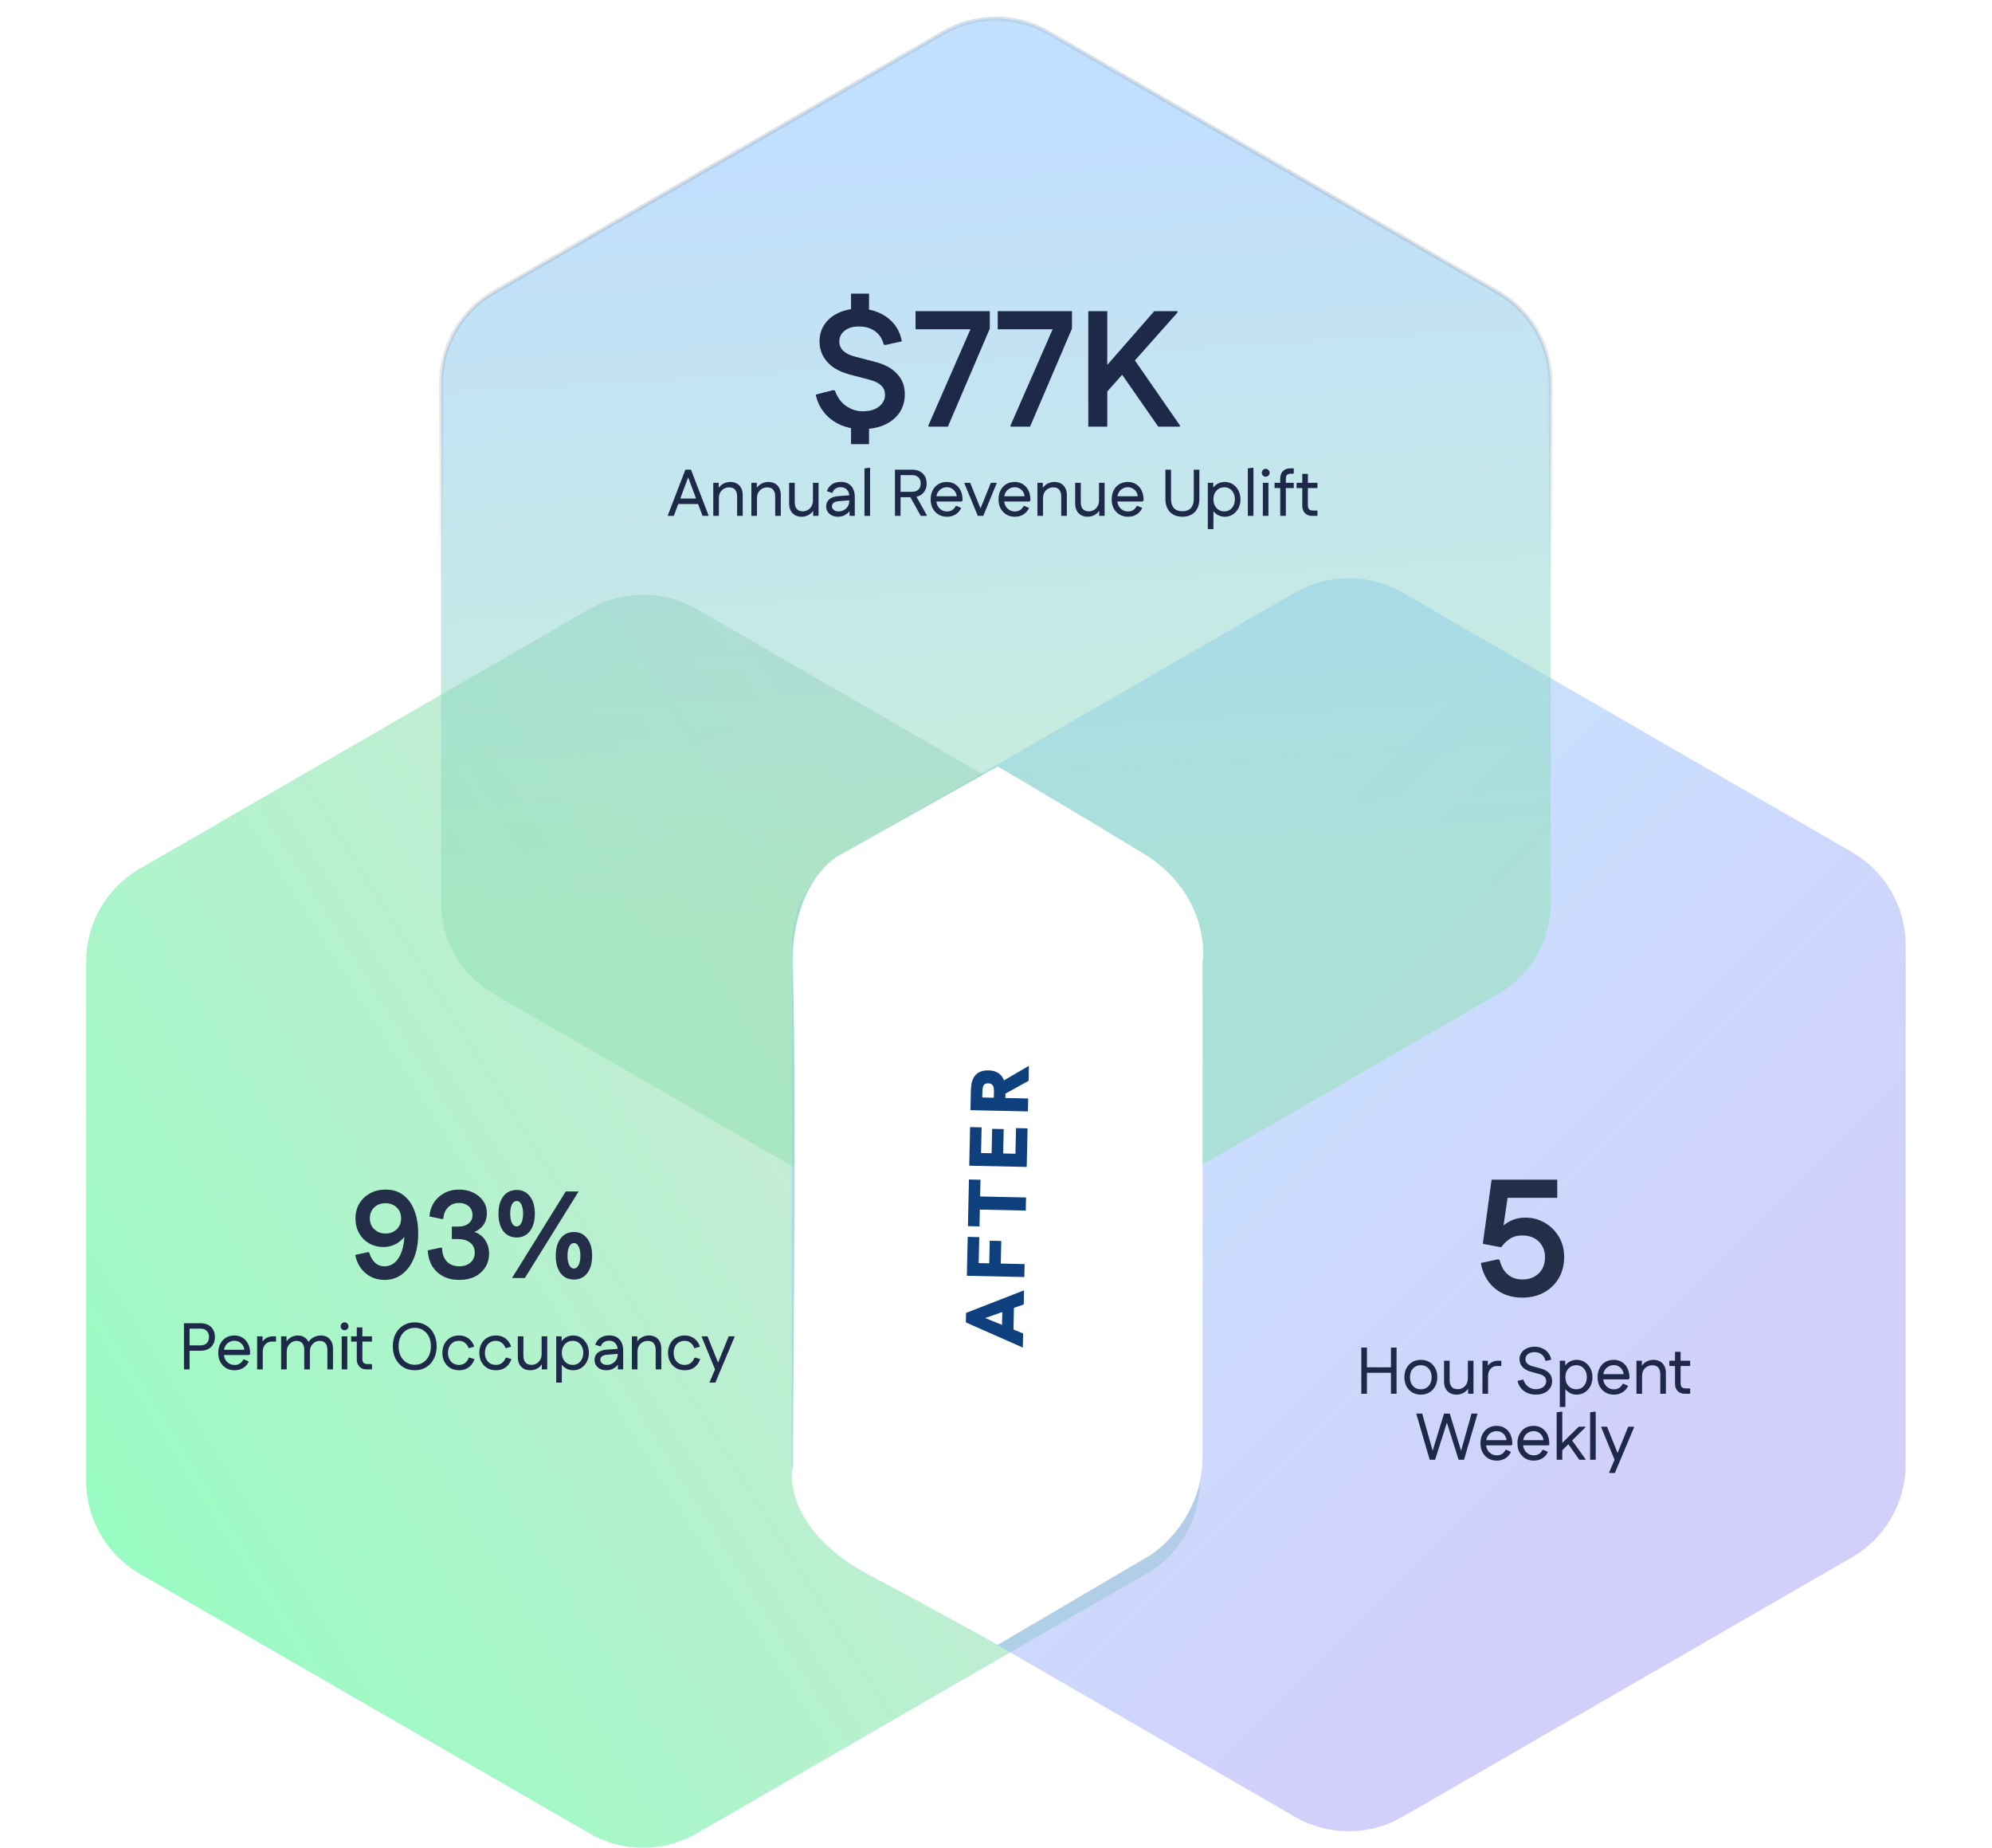 <svg width="483" height="448" viewBox="0 0 483 448" fill="none" xmlns="http://www.w3.org/2000/svg">
<g opacity="0.5" filter="url(#filter0_i_158_2229)">
<path d="M142.926 143.653C150.971 139.009 160.882 139.009 168.926 143.654L277.962 206.605C286.006 211.25 290.962 219.833 290.962 229.122V355.026C290.962 364.315 286.006 372.898 277.962 377.543L168.926 440.495C160.882 445.139 150.971 445.139 142.926 440.495L33.89 377.543C25.846 372.898 20.89 364.315 20.89 355.026V229.122C20.89 219.833 25.846 211.25 33.89 206.605L142.926 143.653Z" fill="url(#paint0_linear_158_2229)"/>
</g>
<path opacity="0.5" d="M314.031 143.653C322.075 139.009 331.986 139.009 340.031 143.654L449.066 206.605C457.111 211.25 462.066 219.833 462.066 229.122V355.026C462.066 364.315 457.111 372.898 449.066 377.543L340.031 440.495C331.986 445.139 322.075 445.139 314.031 440.495L204.995 377.543C196.95 372.898 191.995 364.315 191.995 355.026V229.122C191.995 219.833 196.95 211.25 204.995 206.605L314.031 143.653Z" fill="url(#paint1_linear_158_2229)"/>
<path opacity="0.5" d="M228.728 7.939C236.618 3.383 246.339 3.383 254.228 7.939L363.264 70.891C371.154 75.446 376.014 83.864 376.014 92.974V218.878C376.014 227.988 371.154 236.407 363.264 240.962L254.228 303.914C246.339 308.469 236.618 308.469 228.728 303.914L119.692 240.962C111.803 236.407 106.942 227.988 106.942 218.878V92.974C106.942 83.864 111.803 75.446 119.692 70.891L228.728 7.939Z" fill="url(#paint2_linear_158_2229)" stroke="url(#paint3_linear_158_2229)"/>
<path d="M170.342 125.07L166.294 114.206L166.182 113.87H167.542L171.798 124.942V125.07H170.342ZM161.926 125.07V124.942L166.182 113.87H167.542L167.43 114.206L163.382 125.07H161.926ZM163.574 122.19L164.054 120.862H169.83L170.31 122.19H163.574ZM172.95 125.07V117.054H174.262V119.31L173.878 119.07C174.028 118.611 174.262 118.216 174.582 117.886C174.902 117.555 175.276 117.299 175.702 117.118C176.14 116.936 176.604 116.846 177.094 116.846C177.67 116.846 178.182 116.968 178.63 117.214C179.089 117.459 179.446 117.822 179.702 118.302C179.958 118.782 180.086 119.384 180.086 120.11V125.07H178.726V120.446C178.726 119.87 178.641 119.416 178.47 119.086C178.3 118.744 178.065 118.504 177.766 118.366C177.478 118.227 177.148 118.158 176.774 118.158C176.369 118.158 175.974 118.259 175.59 118.462C175.217 118.654 174.908 118.947 174.662 119.342C174.428 119.736 174.31 120.227 174.31 120.814V125.07H172.95ZM182.185 125.07V117.054H183.497V119.31L183.113 119.07C183.262 118.611 183.497 118.216 183.817 117.886C184.137 117.555 184.51 117.299 184.937 117.118C185.374 116.936 185.838 116.846 186.329 116.846C186.905 116.846 187.417 116.968 187.865 117.214C188.323 117.459 188.681 117.822 188.937 118.302C189.193 118.782 189.321 119.384 189.321 120.11V125.07H187.961V120.446C187.961 119.87 187.875 119.416 187.705 119.086C187.534 118.744 187.299 118.504 187.001 118.366C186.713 118.227 186.382 118.158 186.009 118.158C185.603 118.158 185.209 118.259 184.825 118.462C184.451 118.654 184.142 118.947 183.897 119.342C183.662 119.736 183.545 120.227 183.545 120.814V125.07H182.185ZM198.475 117.054V125.07H197.163V122.814L197.547 123.054C197.398 123.502 197.163 123.896 196.843 124.238C196.534 124.568 196.16 124.824 195.723 125.006C195.296 125.187 194.832 125.278 194.331 125.278C193.755 125.278 193.243 125.155 192.795 124.91C192.347 124.664 191.99 124.302 191.723 123.822C191.467 123.331 191.339 122.728 191.339 122.014V117.054H192.699V121.662C192.699 122.238 192.784 122.696 192.955 123.038C193.136 123.368 193.371 123.608 193.659 123.758C193.958 123.896 194.294 123.966 194.667 123.966C195.083 123.966 195.472 123.864 195.835 123.662C196.208 123.459 196.512 123.16 196.747 122.766C196.992 122.371 197.115 121.886 197.115 121.31V117.054H198.475ZM203.181 125.278C202.627 125.278 202.131 125.171 201.693 124.958C201.267 124.744 200.931 124.451 200.685 124.078C200.44 123.694 200.317 123.256 200.317 122.766C200.317 122.062 200.568 121.491 201.069 121.054C201.581 120.616 202.285 120.36 203.181 120.286L206.269 120.062V121.278L203.453 121.502C202.867 121.544 202.429 121.672 202.141 121.886C201.864 122.088 201.725 122.376 201.725 122.75C201.725 123.102 201.875 123.395 202.173 123.63C202.472 123.864 202.856 123.982 203.325 123.982C203.805 123.982 204.243 123.87 204.637 123.646C205.032 123.422 205.341 123.123 205.565 122.75C205.8 122.376 205.917 121.96 205.917 121.502V120.206C205.917 119.598 205.725 119.096 205.341 118.702C204.968 118.307 204.467 118.11 203.837 118.11C203.347 118.11 202.925 118.232 202.573 118.478C202.221 118.712 201.981 119.043 201.853 119.47H201.677L200.493 119.086C200.728 118.371 201.139 117.816 201.725 117.422C202.312 117.027 203.021 116.83 203.853 116.83C204.941 116.83 205.779 117.155 206.365 117.806C206.963 118.456 207.261 119.374 207.261 120.558V125.07H205.981V122.734L206.461 122.99C206.333 123.427 206.104 123.822 205.773 124.174C205.453 124.515 205.069 124.787 204.621 124.99C204.184 125.182 203.704 125.278 203.181 125.278ZM209.608 125.07V113.55L210.92 113.39L210.968 113.518V125.07H209.608ZM217.001 125.07V113.87H218.361V125.07H217.001ZM217.753 120.542V119.23H221.145C221.806 119.23 222.318 119.054 222.681 118.702C223.054 118.339 223.241 117.843 223.241 117.214H224.681C224.681 118.227 224.361 119.038 223.721 119.646C223.092 120.243 222.249 120.542 221.193 120.542H217.753ZM223.241 117.214C223.241 116.584 223.054 116.088 222.681 115.726C222.318 115.363 221.806 115.182 221.145 115.182H217.753V113.87H221.193C222.249 113.87 223.092 114.174 223.721 114.782C224.361 115.379 224.681 116.19 224.681 117.214H223.241ZM223.257 125.07L220.553 120.206L221.801 119.694L224.745 124.942V125.07H223.257ZM229.626 125.278C228.848 125.278 228.16 125.102 227.562 124.75C226.965 124.387 226.496 123.891 226.154 123.262C225.824 122.632 225.658 121.896 225.658 121.054C225.658 120.222 225.824 119.491 226.154 118.862C226.485 118.222 226.944 117.726 227.53 117.374C228.128 117.022 228.81 116.846 229.578 116.846C230.336 116.846 230.997 117.027 231.562 117.39C232.138 117.742 232.586 118.243 232.906 118.894C233.226 119.544 233.386 120.302 233.386 121.166V121.358L233.146 121.582H226.41V120.318H232.65L232.01 120.574C231.978 120.062 231.85 119.624 231.626 119.262C231.402 118.899 231.114 118.622 230.762 118.43C230.41 118.227 230.016 118.126 229.578 118.126C229.109 118.126 228.677 118.243 228.282 118.478C227.888 118.702 227.578 119.022 227.354 119.438C227.13 119.854 227.018 120.334 227.018 120.878V121.198C227.018 121.731 227.13 122.211 227.354 122.638C227.578 123.054 227.888 123.384 228.282 123.63C228.677 123.875 229.125 123.998 229.626 123.998C230.117 123.998 230.544 123.88 230.906 123.646C231.269 123.4 231.552 123.07 231.754 122.654H231.946L233.066 123.15C232.768 123.811 232.314 124.334 231.706 124.718C231.109 125.091 230.416 125.278 229.626 125.278ZM237.434 125.07L237.466 123.95L240.25 117.054H241.658V117.182L238.41 125.07H237.434ZM237.082 125.07L233.834 117.182V117.054H235.242L238.026 123.95L238.074 125.07H237.082ZM246.079 125.278C245.301 125.278 244.613 125.102 244.015 124.75C243.418 124.387 242.949 123.891 242.607 123.262C242.277 122.632 242.111 121.896 242.111 121.054C242.111 120.222 242.277 119.491 242.607 118.862C242.938 118.222 243.397 117.726 243.983 117.374C244.581 117.022 245.263 116.846 246.031 116.846C246.789 116.846 247.45 117.027 248.015 117.39C248.591 117.742 249.039 118.243 249.359 118.894C249.679 119.544 249.839 120.302 249.839 121.166V121.358L249.599 121.582H242.863V120.318H249.103L248.463 120.574C248.431 120.062 248.303 119.624 248.079 119.262C247.855 118.899 247.567 118.622 247.215 118.43C246.863 118.227 246.469 118.126 246.031 118.126C245.562 118.126 245.13 118.243 244.735 118.478C244.341 118.702 244.031 119.022 243.807 119.438C243.583 119.854 243.471 120.334 243.471 120.878V121.198C243.471 121.731 243.583 122.211 243.807 122.638C244.031 123.054 244.341 123.384 244.735 123.63C245.13 123.875 245.578 123.998 246.079 123.998C246.57 123.998 246.997 123.88 247.359 123.646C247.722 123.4 248.005 123.07 248.207 122.654H248.399L249.519 123.15C249.221 123.811 248.767 124.334 248.159 124.718C247.562 125.091 246.869 125.278 246.079 125.278ZM251.544 125.07V117.054H252.856V119.31L252.472 119.07C252.621 118.611 252.856 118.216 253.176 117.886C253.496 117.555 253.869 117.299 254.296 117.118C254.733 116.936 255.197 116.846 255.688 116.846C256.264 116.846 256.776 116.968 257.224 117.214C257.683 117.459 258.04 117.822 258.296 118.302C258.552 118.782 258.68 119.384 258.68 120.11V125.07H257.32V120.446C257.32 119.87 257.235 119.416 257.064 119.086C256.893 118.744 256.659 118.504 256.36 118.366C256.072 118.227 255.741 118.158 255.368 118.158C254.963 118.158 254.568 118.259 254.184 118.462C253.811 118.654 253.501 118.947 253.256 119.342C253.021 119.736 252.904 120.227 252.904 120.814V125.07H251.544ZM267.834 117.054V125.07H266.522V122.814L266.906 123.054C266.757 123.502 266.522 123.896 266.202 124.238C265.893 124.568 265.52 124.824 265.082 125.006C264.656 125.187 264.192 125.278 263.69 125.278C263.114 125.278 262.602 125.155 262.154 124.91C261.706 124.664 261.349 124.302 261.082 123.822C260.826 123.331 260.698 122.728 260.698 122.014V117.054H262.058V121.662C262.058 122.238 262.144 122.696 262.314 123.038C262.496 123.368 262.73 123.608 263.018 123.758C263.317 123.896 263.653 123.966 264.026 123.966C264.442 123.966 264.832 123.864 265.194 123.662C265.568 123.459 265.872 123.16 266.106 122.766C266.352 122.371 266.474 121.886 266.474 121.31V117.054H267.834ZM273.517 125.278C272.738 125.278 272.05 125.102 271.453 124.75C270.855 124.387 270.386 123.891 270.045 123.262C269.714 122.632 269.549 121.896 269.549 121.054C269.549 120.222 269.714 119.491 270.045 118.862C270.375 118.222 270.834 117.726 271.421 117.374C272.018 117.022 272.701 116.846 273.469 116.846C274.226 116.846 274.887 117.027 275.453 117.39C276.029 117.742 276.477 118.243 276.797 118.894C277.117 119.544 277.277 120.302 277.277 121.166V121.358L277.037 121.582H270.301V120.318H276.541L275.901 120.574C275.869 120.062 275.741 119.624 275.517 119.262C275.293 118.899 275.005 118.622 274.653 118.43C274.301 118.227 273.906 118.126 273.469 118.126C272.999 118.126 272.567 118.243 272.173 118.478C271.778 118.702 271.469 119.022 271.245 119.438C271.021 119.854 270.909 120.334 270.909 120.878V121.198C270.909 121.731 271.021 122.211 271.245 122.638C271.469 123.054 271.778 123.384 272.173 123.63C272.567 123.875 273.015 123.998 273.517 123.998C274.007 123.998 274.434 123.88 274.797 123.646C275.159 123.4 275.442 123.07 275.645 122.654H275.837L276.957 123.15C276.658 123.811 276.205 124.334 275.597 124.718C274.999 125.091 274.306 125.278 273.517 125.278ZM286.703 125.278C285.85 125.278 285.114 125.107 284.495 124.766C283.877 124.414 283.402 123.918 283.071 123.278C282.741 122.627 282.575 121.854 282.575 120.958V113.87H283.935V120.99C283.935 121.939 284.17 122.67 284.639 123.182C285.119 123.694 285.807 123.95 286.703 123.95C287.589 123.95 288.266 123.694 288.735 123.182C289.215 122.67 289.455 121.939 289.455 120.99V113.87H290.815V120.958C290.815 121.854 290.65 122.627 290.319 123.278C289.989 123.918 289.514 124.414 288.895 124.766C288.287 125.107 287.557 125.278 286.703 125.278ZM296.969 125.278C296.414 125.278 295.902 125.166 295.433 124.942C294.974 124.707 294.579 124.392 294.249 123.998C293.929 123.603 293.694 123.155 293.545 122.654V119.454C293.694 118.942 293.929 118.494 294.249 118.11C294.579 117.715 294.974 117.406 295.433 117.182C295.902 116.958 296.414 116.846 296.969 116.846C297.694 116.846 298.339 117.027 298.905 117.39C299.47 117.752 299.923 118.254 300.265 118.894C300.606 119.523 300.777 120.243 300.777 121.054C300.777 121.875 300.606 122.606 300.265 123.246C299.923 123.875 299.47 124.371 298.905 124.734C298.339 125.096 297.694 125.278 296.969 125.278ZM292.857 128.27V117.054H294.169V119.918L293.929 121.054L294.217 122.206V128.27H292.857ZM296.873 123.982C297.363 123.982 297.801 123.859 298.185 123.614C298.569 123.358 298.867 123.011 299.081 122.574C299.305 122.136 299.417 121.63 299.417 121.054C299.417 120.478 299.305 119.971 299.081 119.534C298.867 119.096 298.569 118.755 298.185 118.51C297.801 118.264 297.363 118.142 296.873 118.142C296.361 118.142 295.902 118.264 295.497 118.51C295.102 118.755 294.787 119.096 294.553 119.534C294.329 119.971 294.217 120.478 294.217 121.054C294.217 121.63 294.329 122.136 294.553 122.574C294.787 123.011 295.102 123.358 295.497 123.614C295.902 123.859 296.361 123.982 296.873 123.982ZM302.562 125.07V113.55L303.874 113.39L303.922 113.518V125.07H302.562ZM306.2 125.07V117.054H307.56V125.07H306.2ZM306.888 115.566C306.622 115.566 306.398 115.475 306.216 115.294C306.035 115.112 305.944 114.888 305.944 114.622C305.944 114.355 306.035 114.131 306.216 113.95C306.398 113.758 306.622 113.662 306.888 113.662C307.155 113.662 307.379 113.758 307.56 113.95C307.752 114.131 307.848 114.355 307.848 114.622C307.848 114.888 307.752 115.112 307.56 115.294C307.379 115.475 307.155 115.566 306.888 115.566ZM310.419 125.07V116.014C310.419 115.256 310.638 114.659 311.075 114.222C311.513 113.774 312.078 113.55 312.771 113.55H313.699V114.67L313.619 114.846H313.043C312.595 114.846 312.27 114.942 312.067 115.134C311.875 115.315 311.779 115.635 311.779 116.094V125.07H310.419ZM309.043 118.334V117.054H313.699V118.334H309.043ZM318.115 125.07C317.422 125.07 316.856 124.851 316.419 124.414C315.982 123.966 315.763 123.363 315.763 122.606V114.894H317.123V122.494C317.123 122.952 317.224 123.283 317.427 123.486C317.63 123.678 317.955 123.774 318.403 123.774H319.363L319.443 123.95V125.07H318.115ZM314.387 118.334V117.054H319.443V118.334H314.387Z" fill="#1E2949"/>
<path d="M337.264 337.906V326.706H338.624V337.906H337.264ZM330.08 337.906V326.706H331.44V337.906H330.08ZM330.784 332.818V331.49H338.064V332.818H330.784ZM344.502 338.114C343.724 338.114 343.036 337.938 342.438 337.586C341.841 337.223 341.372 336.727 341.03 336.098C340.689 335.458 340.518 334.722 340.518 333.89C340.518 333.058 340.689 332.327 341.03 331.698C341.372 331.058 341.841 330.562 342.438 330.21C343.036 329.858 343.724 329.682 344.502 329.682C345.292 329.682 345.985 329.858 346.582 330.21C347.18 330.562 347.649 331.058 347.99 331.698C348.332 332.327 348.502 333.058 348.502 333.89C348.502 334.722 348.332 335.458 347.99 336.098C347.649 336.727 347.18 337.223 346.582 337.586C345.985 337.938 345.292 338.114 344.502 338.114ZM344.502 336.818C345.025 336.818 345.478 336.7 345.862 336.466C346.257 336.22 346.566 335.879 346.79 335.442C347.014 334.994 347.126 334.476 347.126 333.89C347.126 333.292 347.014 332.78 346.79 332.354C346.566 331.916 346.257 331.58 345.862 331.346C345.478 331.1 345.025 330.978 344.502 330.978C343.99 330.978 343.537 331.1 343.142 331.346C342.748 331.58 342.438 331.916 342.214 332.354C341.99 332.78 341.878 333.292 341.878 333.89C341.878 334.476 341.99 334.994 342.214 335.442C342.438 335.879 342.748 336.22 343.142 336.466C343.537 336.7 343.99 336.818 344.502 336.818ZM357.273 329.89V337.906H355.961V335.65L356.345 335.89C356.195 336.338 355.961 336.732 355.641 337.074C355.331 337.404 354.958 337.66 354.521 337.842C354.094 338.023 353.63 338.114 353.129 338.114C352.553 338.114 352.041 337.991 351.593 337.746C351.145 337.5 350.787 337.138 350.521 336.658C350.265 336.167 350.137 335.564 350.137 334.85V329.89H351.497V334.498C351.497 335.074 351.582 335.532 351.753 335.874C351.934 336.204 352.169 336.444 352.457 336.594C352.755 336.732 353.091 336.802 353.465 336.802C353.881 336.802 354.27 336.7 354.633 336.498C355.006 336.295 355.31 335.996 355.545 335.602C355.79 335.207 355.913 334.722 355.913 334.146V329.89H357.273ZM359.451 337.906V329.89H360.763V332.146L360.379 331.906C360.571 331.287 360.928 330.796 361.451 330.434C361.974 330.071 362.56 329.89 363.211 329.89H364.027V331.17H363.003C362.566 331.17 362.182 331.276 361.851 331.49C361.531 331.692 361.275 331.98 361.083 332.354C360.902 332.716 360.811 333.143 360.811 333.634V337.906H359.451ZM372.357 338.114C371.61 338.114 370.928 337.975 370.309 337.698C369.701 337.42 369.189 337.031 368.773 336.53C368.368 336.028 368.096 335.447 367.957 334.786L369.221 334.482L369.397 334.514C369.514 334.94 369.717 335.33 370.005 335.682C370.293 336.023 370.64 336.295 371.045 336.498C371.461 336.7 371.898 336.802 372.357 336.802C372.858 336.802 373.296 336.722 373.669 336.562C374.053 336.402 374.352 336.178 374.565 335.89C374.789 335.602 374.901 335.271 374.901 334.898C374.901 334.396 374.757 334.012 374.469 333.746C374.192 333.479 373.802 333.276 373.301 333.138L371.141 332.546C370.256 332.3 369.584 331.911 369.125 331.378C368.666 330.844 368.437 330.231 368.437 329.538C368.437 328.94 368.592 328.418 368.901 327.97C369.21 327.511 369.637 327.154 370.181 326.898C370.736 326.631 371.376 326.498 372.101 326.498C372.794 326.498 373.424 326.631 373.989 326.898C374.565 327.154 375.034 327.516 375.397 327.986C375.77 328.455 376.016 329.01 376.133 329.65L374.901 329.922L374.725 329.89C374.586 329.25 374.277 328.743 373.797 328.37C373.328 327.996 372.757 327.81 372.085 327.81C371.424 327.81 370.89 327.97 370.485 328.29C370.08 328.599 369.877 329.015 369.877 329.538C369.877 329.954 370.021 330.3 370.309 330.578C370.597 330.855 371.013 331.068 371.557 331.218L373.701 331.81C374.544 332.044 375.194 332.418 375.653 332.93C376.112 333.442 376.341 334.071 376.341 334.818C376.341 335.479 376.176 336.055 375.845 336.546C375.514 337.036 375.05 337.42 374.453 337.698C373.856 337.975 373.157 338.114 372.357 338.114ZM382.313 338.114C381.758 338.114 381.246 338.002 380.777 337.778C380.318 337.543 379.924 337.228 379.593 336.834C379.273 336.439 379.038 335.991 378.889 335.49V332.29C379.038 331.778 379.273 331.33 379.593 330.946C379.924 330.551 380.318 330.242 380.777 330.018C381.246 329.794 381.758 329.682 382.313 329.682C383.038 329.682 383.684 329.863 384.249 330.226C384.814 330.588 385.268 331.09 385.609 331.73C385.95 332.359 386.121 333.079 386.121 333.89C386.121 334.711 385.95 335.442 385.609 336.082C385.268 336.711 384.814 337.207 384.249 337.57C383.684 337.932 383.038 338.114 382.313 338.114ZM378.201 341.106V329.89H379.513V332.754L379.273 333.89L379.561 335.042V341.106H378.201ZM382.217 336.818C382.708 336.818 383.145 336.695 383.529 336.45C383.913 336.194 384.212 335.847 384.425 335.41C384.649 334.972 384.761 334.466 384.761 333.89C384.761 333.314 384.649 332.807 384.425 332.37C384.212 331.932 383.913 331.591 383.529 331.346C383.145 331.1 382.708 330.978 382.217 330.978C381.705 330.978 381.246 331.1 380.841 331.346C380.446 331.591 380.132 331.932 379.897 332.37C379.673 332.807 379.561 333.314 379.561 333.89C379.561 334.466 379.673 334.972 379.897 335.41C380.132 335.847 380.446 336.194 380.841 336.45C381.246 336.695 381.705 336.818 382.217 336.818ZM391.33 338.114C390.551 338.114 389.863 337.938 389.266 337.586C388.669 337.223 388.199 336.727 387.858 336.098C387.527 335.468 387.362 334.732 387.362 333.89C387.362 333.058 387.527 332.327 387.858 331.698C388.189 331.058 388.647 330.562 389.234 330.21C389.831 329.858 390.514 329.682 391.282 329.682C392.039 329.682 392.701 329.863 393.266 330.226C393.842 330.578 394.29 331.079 394.61 331.73C394.93 332.38 395.09 333.138 395.09 334.002V334.194L394.85 334.418H388.114V333.154H394.354L393.714 333.41C393.682 332.898 393.554 332.46 393.33 332.098C393.106 331.735 392.818 331.458 392.466 331.266C392.114 331.063 391.719 330.962 391.282 330.962C390.813 330.962 390.381 331.079 389.986 331.314C389.591 331.538 389.282 331.858 389.058 332.274C388.834 332.69 388.722 333.17 388.722 333.714V334.034C388.722 334.567 388.834 335.047 389.058 335.474C389.282 335.89 389.591 336.22 389.986 336.466C390.381 336.711 390.829 336.834 391.33 336.834C391.821 336.834 392.247 336.716 392.61 336.482C392.973 336.236 393.255 335.906 393.458 335.49H393.65L394.77 335.986C394.471 336.647 394.018 337.17 393.41 337.554C392.813 337.927 392.119 338.114 391.33 338.114ZM396.795 337.906V329.89H398.107V332.146L397.723 331.906C397.872 331.447 398.107 331.052 398.427 330.722C398.747 330.391 399.12 330.135 399.547 329.954C399.984 329.772 400.448 329.682 400.939 329.682C401.515 329.682 402.027 329.804 402.475 330.05C402.933 330.295 403.291 330.658 403.547 331.138C403.803 331.618 403.931 332.22 403.931 332.946V337.906H402.571V333.282C402.571 332.706 402.485 332.252 402.315 331.922C402.144 331.58 401.909 331.34 401.611 331.202C401.323 331.063 400.992 330.994 400.619 330.994C400.213 330.994 399.819 331.095 399.435 331.298C399.061 331.49 398.752 331.783 398.507 332.178C398.272 332.572 398.155 333.063 398.155 333.65V337.906H396.795ZM408.491 337.906C407.797 337.906 407.232 337.687 406.795 337.25C406.357 336.802 406.139 336.199 406.139 335.442V327.73H407.499V335.33C407.499 335.788 407.6 336.119 407.803 336.322C408.005 336.514 408.331 336.61 408.779 336.61H409.739L409.819 336.786V337.906H408.491ZM404.763 331.17V329.89H409.819V331.17H404.763ZM353.668 353.906L350.132 342.706H351.524L354.836 353.57L354.98 353.906H353.668ZM353.668 353.906L353.748 353.57L356.804 342.706H358.228V342.834L354.98 353.906H353.668ZM346.66 353.906L343.428 342.834V342.706H344.836L347.908 353.57L347.972 353.906H346.66ZM346.66 353.906L346.804 353.57L350.132 342.706H351.524L347.972 353.906H346.66ZM362.932 354.114C362.153 354.114 361.465 353.938 360.868 353.586C360.27 353.223 359.801 352.727 359.46 352.098C359.129 351.468 358.964 350.732 358.964 349.89C358.964 349.058 359.129 348.327 359.46 347.698C359.79 347.058 360.249 346.562 360.836 346.21C361.433 345.858 362.116 345.682 362.884 345.682C363.641 345.682 364.302 345.863 364.868 346.226C365.444 346.578 365.892 347.079 366.212 347.73C366.532 348.38 366.692 349.138 366.692 350.002V350.194L366.452 350.418H359.716V349.154H365.956L365.316 349.41C365.284 348.898 365.156 348.46 364.932 348.098C364.708 347.735 364.42 347.458 364.068 347.266C363.716 347.063 363.321 346.962 362.884 346.962C362.414 346.962 361.982 347.079 361.588 347.314C361.193 347.538 360.884 347.858 360.66 348.274C360.436 348.69 360.324 349.17 360.324 349.714V350.034C360.324 350.567 360.436 351.047 360.66 351.474C360.884 351.89 361.193 352.22 361.588 352.466C361.982 352.711 362.43 352.834 362.932 352.834C363.422 352.834 363.849 352.716 364.212 352.482C364.574 352.236 364.857 351.906 365.06 351.49H365.252L366.372 351.986C366.073 352.647 365.62 353.17 365.012 353.554C364.414 353.927 363.721 354.114 362.932 354.114ZM371.9 354.114C371.122 354.114 370.434 353.938 369.836 353.586C369.239 353.223 368.77 352.727 368.428 352.098C368.098 351.468 367.932 350.732 367.932 349.89C367.932 349.058 368.098 348.327 368.428 347.698C368.759 347.058 369.218 346.562 369.804 346.21C370.402 345.858 371.084 345.682 371.852 345.682C372.61 345.682 373.271 345.863 373.836 346.226C374.412 346.578 374.86 347.079 375.18 347.73C375.5 348.38 375.66 349.138 375.66 350.002V350.194L375.42 350.418H368.684V349.154H374.924L374.284 349.41C374.252 348.898 374.124 348.46 373.9 348.098C373.676 347.735 373.388 347.458 373.036 347.266C372.684 347.063 372.29 346.962 371.852 346.962C371.383 346.962 370.951 347.079 370.556 347.314C370.162 347.538 369.852 347.858 369.628 348.274C369.404 348.69 369.292 349.17 369.292 349.714V350.034C369.292 350.567 369.404 351.047 369.628 351.474C369.852 351.89 370.162 352.22 370.556 352.466C370.951 352.711 371.399 352.834 371.9 352.834C372.391 352.834 372.818 352.716 373.18 352.482C373.543 352.236 373.826 351.906 374.028 351.49H374.22L375.34 351.986C375.042 352.647 374.588 353.17 373.98 353.554C373.383 353.927 372.69 354.114 371.9 354.114ZM378.085 352.322V350.514L382.805 345.89H384.437V346.018L378.085 352.322ZM377.445 353.906V342.386L378.757 342.226L378.805 342.354V353.906H377.445ZM382.933 353.906L380.021 349.762L380.933 348.866L384.453 353.778V353.906H382.933ZM385.555 353.906V342.386L386.867 342.226L386.915 342.354V353.906H385.555ZM390.169 357.106V356.978L391.481 353.906L391.961 352.882L394.793 345.89H396.217V346.018L391.561 357.106H390.169ZM391.481 353.906L388.249 346.018V345.89H389.657L392.425 352.786V353.906H391.481Z" fill="#1E2949"/>
<path d="M369.102 314.6C367.315 314.6 365.715 314.253 364.302 313.56C362.915 312.867 361.768 311.893 360.862 310.64C359.955 309.36 359.355 307.88 359.062 306.2L363.142 305.32L363.582 305.4C363.795 306.28 364.128 307.093 364.582 307.84C365.062 308.56 365.675 309.133 366.422 309.56C367.195 309.987 368.102 310.2 369.142 310.2C370.235 310.2 371.195 309.973 372.022 309.52C372.848 309.067 373.488 308.44 373.942 307.64C374.395 306.813 374.622 305.867 374.622 304.8C374.622 303.787 374.395 302.88 373.942 302.08C373.488 301.28 372.848 300.653 372.022 300.2C371.195 299.747 370.222 299.52 369.102 299.52C367.928 299.52 366.942 299.787 366.142 300.32C365.342 300.827 364.622 301.52 363.982 302.4L359.542 301.56L361.662 286H377.582V290.4H363.582L365.902 288L364.142 299.96L362.102 300.16C362.608 299.253 363.222 298.427 363.942 297.68C364.662 296.933 365.515 296.333 366.502 295.88C367.488 295.427 368.608 295.2 369.862 295.2C371.568 295.2 373.128 295.613 374.542 296.44C375.982 297.267 377.128 298.4 377.982 299.84C378.835 301.253 379.262 302.893 379.262 304.76C379.262 306.653 378.835 308.347 377.982 309.84C377.128 311.307 375.942 312.467 374.422 313.32C372.902 314.173 371.128 314.6 369.102 314.6Z" fill="#242E49"/>
<path d="M50.685 324.144C50.685 323.504 50.499 323.008 50.125 322.656C49.763 322.293 49.251 322.112 48.589 322.112H45.357V320.8H48.637C49.693 320.8 50.536 321.104 51.165 321.712C51.795 322.309 52.109 323.12 52.109 324.144H50.685ZM44.605 332V320.8H45.965V332H44.605ZM45.357 327.472V326.176H48.589C49.251 326.176 49.763 325.995 50.125 325.632C50.499 325.269 50.685 324.773 50.685 324.144H52.109C52.109 325.157 51.795 325.968 51.165 326.576C50.536 327.173 49.693 327.472 48.637 327.472H45.357ZM56.887 332.208C56.108 332.208 55.42 332.032 54.823 331.68C54.226 331.317 53.756 330.821 53.415 330.192C53.084 329.563 52.919 328.827 52.919 327.984C52.919 327.152 53.084 326.421 53.415 325.792C53.746 325.152 54.204 324.656 54.791 324.304C55.388 323.952 56.071 323.776 56.839 323.776C57.596 323.776 58.258 323.957 58.823 324.32C59.399 324.672 59.847 325.173 60.167 325.824C60.487 326.475 60.647 327.232 60.647 328.096V328.288L60.407 328.512H53.671V327.248H59.911L59.271 327.504C59.239 326.992 59.111 326.555 58.887 326.192C58.663 325.829 58.375 325.552 58.023 325.36C57.671 325.157 57.276 325.056 56.839 325.056C56.37 325.056 55.938 325.173 55.543 325.408C55.148 325.632 54.839 325.952 54.615 326.368C54.391 326.784 54.279 327.264 54.279 327.808V328.128C54.279 328.661 54.391 329.141 54.615 329.568C54.839 329.984 55.148 330.315 55.543 330.56C55.938 330.805 56.386 330.928 56.887 330.928C57.378 330.928 57.804 330.811 58.167 330.576C58.53 330.331 58.812 330 59.015 329.584H59.207L60.327 330.08C60.028 330.741 59.575 331.264 58.967 331.648C58.37 332.021 57.676 332.208 56.887 332.208ZM62.352 332V323.984H63.664V326.24L63.28 326C63.472 325.381 63.829 324.891 64.352 324.528C64.874 324.165 65.461 323.984 66.112 323.984H66.928V325.264H65.904C65.466 325.264 65.082 325.371 64.752 325.584C64.432 325.787 64.176 326.075 63.984 326.448C63.802 326.811 63.712 327.237 63.712 327.728V332H62.352ZM68.164 332V323.984H69.476V326.208L69.14 325.904C69.29 325.467 69.519 325.093 69.828 324.784C70.138 324.464 70.5 324.219 70.916 324.048C71.332 323.867 71.769 323.776 72.228 323.776C72.921 323.776 73.524 323.973 74.036 324.368C74.548 324.763 74.884 325.333 75.044 326.08L74.484 326.064C74.623 325.605 74.852 325.205 75.172 324.864C75.503 324.523 75.897 324.256 76.356 324.064C76.815 323.872 77.311 323.776 77.844 323.776C78.388 323.776 78.879 323.899 79.316 324.144C79.754 324.389 80.1 324.752 80.356 325.232C80.612 325.712 80.74 326.315 80.74 327.04V332H79.38V327.36C79.38 326.784 79.295 326.331 79.124 326C78.954 325.669 78.73 325.435 78.452 325.296C78.175 325.157 77.86 325.088 77.508 325.088C77.145 325.088 76.783 325.184 76.42 325.376C76.058 325.568 75.754 325.861 75.508 326.256C75.263 326.64 75.14 327.136 75.14 327.744V332H73.78V327.36C73.78 326.784 73.695 326.331 73.524 326C73.353 325.669 73.124 325.435 72.836 325.296C72.559 325.157 72.249 325.088 71.908 325.088C71.546 325.088 71.177 325.189 70.804 325.392C70.442 325.584 70.138 325.877 69.892 326.272C69.647 326.656 69.524 327.147 69.524 327.744V332H68.164ZM82.852 332V323.984H84.212V332H82.852ZM83.54 322.496C83.273 322.496 83.049 322.405 82.868 322.224C82.686 322.043 82.596 321.819 82.596 321.552C82.596 321.285 82.686 321.061 82.868 320.88C83.049 320.688 83.273 320.592 83.54 320.592C83.806 320.592 84.03 320.688 84.212 320.88C84.404 321.061 84.5 321.285 84.5 321.552C84.5 321.819 84.404 322.043 84.212 322.224C84.03 322.405 83.806 322.496 83.54 322.496ZM88.86 332C88.167 332 87.601 331.781 87.164 331.344C86.727 330.896 86.508 330.293 86.508 329.536V321.824H87.868V329.424C87.868 329.883 87.969 330.213 88.172 330.416C88.375 330.608 88.7 330.704 89.148 330.704H90.108L90.188 330.88V332H88.86ZM85.132 325.264V323.984H90.188V325.264H85.132ZM100.562 332.208C99.538 332.208 98.621 331.968 97.81 331.488C97.01 330.997 96.381 330.315 95.922 329.44C95.474 328.565 95.25 327.552 95.25 326.4C95.25 325.248 95.474 324.235 95.922 323.36C96.381 322.485 97.01 321.808 97.81 321.328C98.621 320.837 99.538 320.592 100.562 320.592C101.597 320.592 102.514 320.837 103.314 321.328C104.114 321.808 104.738 322.485 105.186 323.36C105.645 324.235 105.874 325.248 105.874 326.4C105.874 327.552 105.645 328.565 105.186 329.44C104.738 330.315 104.114 330.997 103.314 331.488C102.514 331.968 101.597 332.208 100.562 332.208ZM100.562 330.88C101.309 330.88 101.976 330.699 102.562 330.336C103.16 329.963 103.629 329.44 103.97 328.768C104.312 328.096 104.482 327.307 104.482 326.4C104.482 325.483 104.312 324.688 103.97 324.016C103.629 323.344 103.16 322.827 102.562 322.464C101.976 322.101 101.309 321.92 100.562 321.92C99.816 321.92 99.149 322.101 98.562 322.464C97.976 322.827 97.506 323.344 97.154 324.016C96.813 324.688 96.642 325.483 96.642 326.4C96.642 327.307 96.813 328.096 97.154 328.768C97.506 329.44 97.976 329.963 98.562 330.336C99.149 330.699 99.816 330.88 100.562 330.88ZM111.311 332.208C110.511 332.208 109.807 332.032 109.199 331.68C108.591 331.317 108.116 330.821 107.775 330.192C107.433 329.563 107.263 328.827 107.263 327.984C107.263 327.152 107.433 326.421 107.775 325.792C108.116 325.152 108.591 324.656 109.199 324.304C109.807 323.952 110.511 323.776 111.311 323.776C111.919 323.776 112.463 323.888 112.943 324.112C113.433 324.325 113.849 324.635 114.191 325.04C114.543 325.435 114.804 325.92 114.975 326.496L113.791 326.832H113.615C113.433 326.288 113.135 325.861 112.719 325.552C112.313 325.232 111.844 325.072 111.311 325.072C110.767 325.072 110.292 325.195 109.887 325.44C109.492 325.685 109.183 326.027 108.959 326.464C108.735 326.901 108.623 327.408 108.623 327.984C108.623 328.56 108.735 329.072 108.959 329.52C109.183 329.957 109.492 330.299 109.887 330.544C110.292 330.789 110.767 330.912 111.311 330.912C111.684 330.912 112.025 330.843 112.335 330.704C112.644 330.565 112.911 330.363 113.135 330.096C113.369 329.829 113.551 329.515 113.679 329.152H113.855L115.055 329.488C114.863 330.064 114.585 330.56 114.223 330.976C113.86 331.381 113.433 331.691 112.943 331.904C112.463 332.107 111.919 332.208 111.311 332.208ZM120.264 332.208C119.464 332.208 118.76 332.032 118.152 331.68C117.544 331.317 117.069 330.821 116.728 330.192C116.386 329.563 116.216 328.827 116.216 327.984C116.216 327.152 116.386 326.421 116.728 325.792C117.069 325.152 117.544 324.656 118.152 324.304C118.76 323.952 119.464 323.776 120.264 323.776C120.872 323.776 121.416 323.888 121.896 324.112C122.386 324.325 122.802 324.635 123.144 325.04C123.496 325.435 123.757 325.92 123.928 326.496L122.744 326.832H122.568C122.386 326.288 122.088 325.861 121.672 325.552C121.266 325.232 120.797 325.072 120.264 325.072C119.72 325.072 119.245 325.195 118.84 325.44C118.445 325.685 118.136 326.027 117.912 326.464C117.688 326.901 117.576 327.408 117.576 327.984C117.576 328.56 117.688 329.072 117.912 329.52C118.136 329.957 118.445 330.299 118.84 330.544C119.245 330.789 119.72 330.912 120.264 330.912C120.637 330.912 120.978 330.843 121.288 330.704C121.597 330.565 121.864 330.363 122.088 330.096C122.322 329.829 122.504 329.515 122.632 329.152H122.808L124.008 329.488C123.816 330.064 123.538 330.56 123.176 330.976C122.813 331.381 122.386 331.691 121.896 331.904C121.416 332.107 120.872 332.208 120.264 332.208ZM132.689 323.984V332H131.377V329.744L131.761 329.984C131.612 330.432 131.377 330.827 131.057 331.168C130.748 331.499 130.374 331.755 129.937 331.936C129.51 332.117 129.046 332.208 128.545 332.208C127.969 332.208 127.457 332.085 127.009 331.84C126.561 331.595 126.204 331.232 125.937 330.752C125.681 330.261 125.553 329.659 125.553 328.944V323.984H126.913V328.592C126.913 329.168 126.998 329.627 127.169 329.968C127.35 330.299 127.585 330.539 127.873 330.688C128.172 330.827 128.508 330.896 128.881 330.896C129.297 330.896 129.686 330.795 130.049 330.592C130.422 330.389 130.726 330.091 130.961 329.696C131.206 329.301 131.329 328.816 131.329 328.24V323.984H132.689ZM138.979 332.208C138.425 332.208 137.913 332.096 137.443 331.872C136.985 331.637 136.59 331.323 136.259 330.928C135.939 330.533 135.705 330.085 135.555 329.584V326.384C135.705 325.872 135.939 325.424 136.259 325.04C136.59 324.645 136.985 324.336 137.443 324.112C137.913 323.888 138.425 323.776 138.979 323.776C139.705 323.776 140.35 323.957 140.915 324.32C141.481 324.683 141.934 325.184 142.275 325.824C142.617 326.453 142.787 327.173 142.787 327.984C142.787 328.805 142.617 329.536 142.275 330.176C141.934 330.805 141.481 331.301 140.915 331.664C140.35 332.027 139.705 332.208 138.979 332.208ZM134.867 335.2V323.984H136.179V326.848L135.939 327.984L136.227 329.136V335.2H134.867ZM138.883 330.912C139.374 330.912 139.811 330.789 140.195 330.544C140.579 330.288 140.878 329.941 141.091 329.504C141.315 329.067 141.427 328.56 141.427 327.984C141.427 327.408 141.315 326.901 141.091 326.464C140.878 326.027 140.579 325.685 140.195 325.44C139.811 325.195 139.374 325.072 138.883 325.072C138.371 325.072 137.913 325.195 137.507 325.44C137.113 325.685 136.798 326.027 136.563 326.464C136.339 326.901 136.227 327.408 136.227 327.984C136.227 328.56 136.339 329.067 136.563 329.504C136.798 329.941 137.113 330.288 137.507 330.544C137.913 330.789 138.371 330.912 138.883 330.912ZM147.02 332.208C146.466 332.208 145.97 332.101 145.532 331.888C145.106 331.675 144.77 331.381 144.524 331.008C144.279 330.624 144.156 330.187 144.156 329.696C144.156 328.992 144.407 328.421 144.908 327.984C145.42 327.547 146.124 327.291 147.02 327.216L150.108 326.992V328.208L147.292 328.432C146.706 328.475 146.268 328.603 145.98 328.816C145.703 329.019 145.564 329.307 145.564 329.68C145.564 330.032 145.714 330.325 146.012 330.56C146.311 330.795 146.695 330.912 147.164 330.912C147.644 330.912 148.082 330.8 148.476 330.576C148.871 330.352 149.18 330.053 149.404 329.68C149.639 329.307 149.756 328.891 149.756 328.432V327.136C149.756 326.528 149.564 326.027 149.18 325.632C148.807 325.237 148.306 325.04 147.676 325.04C147.186 325.04 146.764 325.163 146.412 325.408C146.06 325.643 145.82 325.973 145.692 326.4H145.516L144.332 326.016C144.567 325.301 144.978 324.747 145.564 324.352C146.151 323.957 146.86 323.76 147.692 323.76C148.78 323.76 149.618 324.085 150.204 324.736C150.802 325.387 151.1 326.304 151.1 327.488V332H149.82V329.664L150.3 329.92C150.172 330.357 149.943 330.752 149.612 331.104C149.292 331.445 148.908 331.717 148.46 331.92C148.023 332.112 147.543 332.208 147.02 332.208ZM153.211 332V323.984H154.523V326.24L154.139 326C154.288 325.541 154.523 325.147 154.843 324.816C155.163 324.485 155.536 324.229 155.963 324.048C156.4 323.867 156.864 323.776 157.355 323.776C157.931 323.776 158.443 323.899 158.891 324.144C159.35 324.389 159.707 324.752 159.963 325.232C160.219 325.712 160.347 326.315 160.347 327.04V332H158.987V327.376C158.987 326.8 158.902 326.347 158.731 326.016C158.56 325.675 158.326 325.435 158.027 325.296C157.739 325.157 157.408 325.088 157.035 325.088C156.63 325.088 156.235 325.189 155.851 325.392C155.478 325.584 155.168 325.877 154.923 326.272C154.688 326.667 154.571 327.157 154.571 327.744V332H153.211ZM166.029 332.208C165.229 332.208 164.525 332.032 163.917 331.68C163.309 331.317 162.835 330.821 162.493 330.192C162.152 329.563 161.981 328.827 161.981 327.984C161.981 327.152 162.152 326.421 162.493 325.792C162.835 325.152 163.309 324.656 163.917 324.304C164.525 323.952 165.229 323.776 166.029 323.776C166.637 323.776 167.181 323.888 167.661 324.112C168.152 324.325 168.568 324.635 168.909 325.04C169.261 325.435 169.523 325.92 169.693 326.496L168.509 326.832H168.333C168.152 326.288 167.853 325.861 167.437 325.552C167.032 325.232 166.563 325.072 166.029 325.072C165.485 325.072 165.011 325.195 164.605 325.44C164.211 325.685 163.901 326.027 163.677 326.464C163.453 326.901 163.341 327.408 163.341 327.984C163.341 328.56 163.453 329.072 163.677 329.52C163.901 329.957 164.211 330.299 164.605 330.544C165.011 330.789 165.485 330.912 166.029 330.912C166.403 330.912 166.744 330.843 167.053 330.704C167.363 330.565 167.629 330.363 167.853 330.096C168.088 329.829 168.269 329.515 168.397 329.152H168.573L169.773 329.488C169.581 330.064 169.304 330.56 168.941 330.976C168.579 331.381 168.152 331.691 167.661 331.904C167.181 332.107 166.637 332.208 166.029 332.208ZM172.062 335.2V335.072L173.374 332L173.854 330.976L176.686 323.984H178.11V324.112L173.454 335.2H172.062ZM173.374 332L170.142 324.112V323.984H171.55L174.318 330.88V332H173.374Z" fill="#1E2949"/>
<path d="M93.512 288.404C95.192 288.404 96.612 288.844 97.772 289.724C98.952 290.604 99.852 291.854 100.472 293.474C101.092 295.074 101.402 296.964 101.402 299.144C101.402 301.344 101.062 303.284 100.382 304.964C99.722 306.624 98.772 307.934 97.532 308.894C96.312 309.834 94.872 310.304 93.212 310.304C91.992 310.304 90.882 310.044 89.882 309.524C88.902 309.004 88.082 308.284 87.422 307.364C86.782 306.444 86.352 305.404 86.132 304.244L89.192 303.584L89.522 303.644C89.782 304.604 90.222 305.404 90.842 306.044C91.482 306.684 92.282 307.004 93.242 307.004C94.182 307.004 95.012 306.694 95.732 306.074C96.472 305.434 97.042 304.504 97.442 303.284C97.862 302.064 98.072 300.564 98.072 298.784C98.072 298.624 98.062 298.474 98.042 298.334C98.042 298.174 98.042 298.024 98.042 297.884L99.062 297.614C98.802 298.654 98.362 299.524 97.742 300.224C97.122 300.904 96.402 301.424 95.582 301.784C94.762 302.144 93.922 302.324 93.062 302.324C91.702 302.324 90.502 302.024 89.462 301.424C88.442 300.824 87.642 300.004 87.062 298.964C86.482 297.924 86.192 296.744 86.192 295.424C86.192 294.064 86.502 292.854 87.122 291.794C87.762 290.734 88.632 289.904 89.732 289.304C90.832 288.704 92.092 288.404 93.512 288.404ZM93.482 291.704C92.722 291.704 92.052 291.864 91.472 292.184C90.912 292.504 90.472 292.934 90.152 293.474C89.832 294.014 89.672 294.644 89.672 295.364C89.672 296.084 89.832 296.724 90.152 297.284C90.492 297.824 90.942 298.254 91.502 298.574C92.082 298.894 92.742 299.054 93.482 299.054C94.242 299.054 94.902 298.894 95.462 298.574C96.042 298.254 96.482 297.824 96.782 297.284C97.102 296.724 97.262 296.084 97.262 295.364C97.262 294.644 97.102 294.014 96.782 293.474C96.462 292.934 96.012 292.504 95.432 292.184C94.872 291.864 94.222 291.704 93.482 291.704ZM111.389 310.304C109.909 310.304 108.599 310.014 107.459 309.434C106.339 308.834 105.449 308.004 104.789 306.944C104.149 305.864 103.789 304.594 103.709 303.134L106.859 302.474L107.189 302.534C107.189 303.394 107.349 304.164 107.669 304.844C107.989 305.524 108.459 306.054 109.079 306.434C109.699 306.814 110.459 307.004 111.359 307.004C112.099 307.004 112.749 306.874 113.309 306.614C113.869 306.334 114.309 305.954 114.629 305.474C114.949 304.974 115.109 304.384 115.109 303.704C115.109 302.644 114.739 301.834 113.999 301.274C113.259 300.694 112.299 300.404 111.119 300.404H109.559V297.374H111.179C112.179 297.374 112.989 297.124 113.609 296.624C114.249 296.124 114.569 295.424 114.569 294.524C114.569 293.964 114.429 293.464 114.149 293.024C113.869 292.584 113.479 292.244 112.979 292.004C112.499 291.764 111.939 291.644 111.299 291.644C110.579 291.644 109.939 291.804 109.379 292.124C108.839 292.444 108.399 292.894 108.059 293.474C107.739 294.034 107.549 294.704 107.489 295.484L107.159 295.544L104.129 294.914C104.209 293.714 104.549 292.624 105.149 291.644C105.769 290.664 106.599 289.884 107.639 289.304C108.699 288.704 109.939 288.404 111.359 288.404C112.639 288.404 113.779 288.654 114.779 289.154C115.799 289.654 116.599 290.334 117.179 291.194C117.759 292.034 118.049 293.014 118.049 294.134C118.049 295.514 117.619 296.644 116.759 297.524C115.899 298.404 114.779 298.924 113.399 299.084V298.454C114.459 298.454 115.369 298.694 116.129 299.174C116.909 299.654 117.509 300.314 117.929 301.154C118.369 301.974 118.589 302.894 118.589 303.914C118.589 305.134 118.289 306.234 117.689 307.214C117.089 308.174 116.249 308.934 115.169 309.494C114.089 310.034 112.829 310.304 111.389 310.304ZM125.273 300.014C123.913 300.014 122.833 299.504 122.033 298.484C121.253 297.444 120.863 296.034 120.863 294.254C120.863 292.474 121.253 291.074 122.033 290.054C122.833 289.014 123.913 288.494 125.273 288.494C126.633 288.494 127.703 289.014 128.483 290.054C129.283 291.074 129.683 292.474 129.683 294.254C129.683 296.034 129.283 297.444 128.483 298.484C127.703 299.504 126.633 300.014 125.273 300.014ZM125.273 297.344C125.753 297.344 126.133 297.064 126.413 296.504C126.693 295.944 126.833 295.194 126.833 294.254C126.833 293.294 126.693 292.544 126.413 292.004C126.133 291.444 125.753 291.164 125.273 291.164C124.793 291.164 124.413 291.444 124.133 292.004C123.853 292.544 123.713 293.294 123.713 294.254C123.713 295.194 123.853 295.944 124.133 296.504C124.413 297.064 124.793 297.344 125.273 297.344ZM124.133 309.854L137.183 288.854H140.303L127.253 309.854H124.133ZM139.163 310.214C137.803 310.214 136.723 309.704 135.923 308.684C135.143 307.644 134.753 306.234 134.753 304.454C134.753 302.674 135.143 301.274 135.923 300.254C136.723 299.214 137.803 298.694 139.163 298.694C140.523 298.694 141.593 299.214 142.373 300.254C143.173 301.274 143.573 302.674 143.573 304.454C143.573 306.234 143.173 307.644 142.373 308.684C141.593 309.704 140.523 310.214 139.163 310.214ZM139.163 307.544C139.643 307.544 140.023 307.264 140.303 306.704C140.583 306.144 140.723 305.394 140.723 304.454C140.723 303.494 140.583 302.744 140.303 302.204C140.023 301.644 139.643 301.364 139.163 301.364C138.683 301.364 138.303 301.644 138.023 302.204C137.743 302.744 137.603 303.494 137.603 304.454C137.603 305.394 137.743 306.144 138.023 306.704C138.303 307.264 138.683 307.544 139.163 307.544Z" fill="#242E49"/>
<path d="M206.351 107.673V101.113H210.711V107.673H206.351ZM206.351 77.513V71.193H210.711V77.513H206.351ZM209.031 104.033C207.084 104.033 205.324 103.686 203.751 102.993C202.204 102.3 200.911 101.326 199.871 100.073C198.831 98.793 198.137 97.326 197.791 95.673L201.991 94.593L202.431 94.673C202.777 95.66 203.271 96.54 203.911 97.313C204.577 98.06 205.364 98.646 206.271 99.073C207.177 99.5 208.151 99.713 209.191 99.713C210.257 99.713 211.191 99.553 211.991 99.233C212.791 98.886 213.417 98.42 213.871 97.833C214.351 97.22 214.591 96.526 214.591 95.753C214.591 94.793 214.284 94.033 213.671 93.473C213.084 92.886 212.204 92.433 211.031 92.113L205.991 90.793C203.617 90.153 201.804 89.126 200.551 87.713C199.324 86.3 198.711 84.66 198.711 82.793C198.711 81.22 199.111 79.846 199.911 78.673C200.711 77.473 201.831 76.54 203.271 75.873C204.711 75.18 206.377 74.833 208.271 74.833C210.084 74.833 211.711 75.166 213.151 75.833C214.617 76.473 215.831 77.38 216.791 78.553C217.751 79.726 218.377 81.126 218.671 82.753L214.711 83.633L214.271 83.553C213.951 82.166 213.257 81.086 212.191 80.313C211.124 79.54 209.804 79.153 208.231 79.153C206.791 79.153 205.644 79.5 204.791 80.193C203.937 80.86 203.511 81.726 203.511 82.793C203.511 83.673 203.817 84.42 204.431 85.033C205.071 85.646 206.004 86.113 207.231 86.433L212.271 87.753C214.591 88.366 216.351 89.34 217.551 90.673C218.777 91.98 219.391 93.606 219.391 95.553C219.391 97.26 218.964 98.753 218.111 100.033C217.257 101.286 216.044 102.273 214.471 102.993C212.924 103.686 211.111 104.033 209.031 104.033ZM225.117 103.433V103.113L236.637 76.793L238.357 79.833H221.997V75.433H239.997V79.673L229.837 103.433H225.117ZM245.039 103.433V103.113L256.559 76.793L258.279 79.833H241.919V75.433H259.919V79.673L249.759 103.433H245.039ZM266.241 97.433V91.033L279.881 75.433H285.521V75.753L266.241 97.433ZM263.881 103.433V75.433H268.481V103.433H263.881ZM280.841 103.433L271.041 89.353L274.441 86.313L286.081 103.113V103.433H280.841Z" fill="#1E2949"/>
<path d="M204.187 206.981L241.903 185.823C248.189 189.503 264.073 198.886 277.32 206.981C290.567 215.077 292.346 227.833 291.579 233.199V353.248C291.579 366.127 282.993 374.56 278.7 377.166L241.903 398.784C238.684 396.944 227.921 390.965 210.626 381.766C193.332 372.567 191.155 360.454 192.228 355.548C192.534 323.044 192.964 253.529 192.228 235.499C191.492 217.468 199.894 208.975 204.187 206.981Z" fill="white"/>
<path d="M248.002 326.705L234.191 320.606L234.241 318.306L248.302 312.829L248.229 316.248L238.895 319.547L248.076 323.286L248.002 326.705ZM245.733 322.495L242.955 321.455L243.033 317.836L245.854 316.877L245.733 322.495ZM248.372 309.605L234.435 309.303L234.639 299.866L237.439 299.926L237.303 306.225L239.862 306.28L239.98 300.801L242.78 300.862L242.661 306.34L248.44 306.465L248.372 309.605ZM248.72 293.494L237.583 293.253L237.495 297.332L234.695 297.272L234.94 285.954L237.739 286.015L237.652 290.074L248.789 290.314L248.72 293.494ZM248.949 282.916L235.012 282.614L235.214 273.256L238.014 273.317L237.879 279.536L240.439 279.591L240.567 273.672L243.366 273.733L243.238 279.651L246.217 279.716L246.352 273.497L249.151 273.558L248.949 282.916ZM249.24 269.454L235.303 269.153L235.409 264.254C235.434 263.081 235.628 262.145 235.99 261.446C236.338 260.746 236.829 260.243 237.463 259.937C238.083 259.63 238.806 259.486 239.633 259.504C240.992 259.533 242.024 259.942 242.727 260.731C243.417 261.519 243.78 262.614 243.816 264.015C243.808 264.389 243.8 264.749 243.793 265.095C243.785 265.442 243.779 265.715 243.775 265.915L243.769 266.195L249.308 266.315L249.24 269.454ZM249.4 262.036L243.448 265.328L243.137 262.1L249.479 258.396L249.4 262.036ZM240.97 266.134L241.001 264.695C241.008 264.361 240.988 264.041 240.942 263.733C240.882 263.425 240.754 263.169 240.558 262.965C240.349 262.76 240.031 262.653 239.605 262.644C239.178 262.635 238.869 262.728 238.678 262.924C238.474 263.12 238.349 263.37 238.302 263.676C238.242 263.982 238.209 264.301 238.201 264.634L238.17 266.074L240.97 266.134Z" fill="#0F407E"/>
<defs>
<filter id="filter0_i_158_2229" x="20.89" y="140.17" width="270.072" height="307.808" filterUnits="userSpaceOnUse" color-interpolation-filters="sRGB">
<feFlood flood-opacity="0" result="BackgroundImageFix"/>
<feBlend mode="normal" in="SourceGraphic" in2="BackgroundImageFix" result="shape"/>
<feColorMatrix in="SourceAlpha" type="matrix" values="0 0 0 0 0 0 0 0 0 0 0 0 0 0 0 0 0 0 127 0" result="hardAlpha"/>
<feOffset dy="4"/>
<feGaussianBlur stdDeviation="20.55"/>
<feComposite in2="hardAlpha" operator="arithmetic" k2="-1" k3="1"/>
<feColorMatrix type="matrix" values="0 0 0 0 0.792 0 0 0 0 1 0 0 0 0 0.875 0 0 0 1 0"/>
<feBlend mode="normal" in2="shape" result="effect1_innerShadow_158_2229"/>
</filter>
<linearGradient id="paint0_linear_158_2229" x1="230.899" y1="225.38" x2="8.739" y2="364.748" gradientUnits="userSpaceOnUse">
<stop stop-color="#A4D0B6"/>
<stop offset="1" stop-color="#2EFB83"/>
</linearGradient>
<linearGradient id="paint1_linear_158_2229" x1="291.527" y1="221.547" x2="422.242" y2="352.262" gradientUnits="userSpaceOnUse">
<stop offset="0.033" stop-color="#90C5FF"/>
<stop offset="1" stop-color="#A79FF7"/>
</linearGradient>
<linearGradient id="paint2_linear_158_2229" x1="312.005" y1="27.827" x2="323.351" y2="216.641" gradientUnits="userSpaceOnUse">
<stop stop-color="#84BFFF"/>
<stop offset="1" stop-color="#90E1B1"/>
</linearGradient>
<linearGradient id="paint3_linear_158_2229" x1="241.478" y1="0" x2="241.478" y2="142.587" gradientUnits="userSpaceOnUse">
<stop stop-color="#AEC7DE"/>
<stop offset="1" stop-color="#666666" stop-opacity="0"/>
</linearGradient>
</defs>
</svg>
